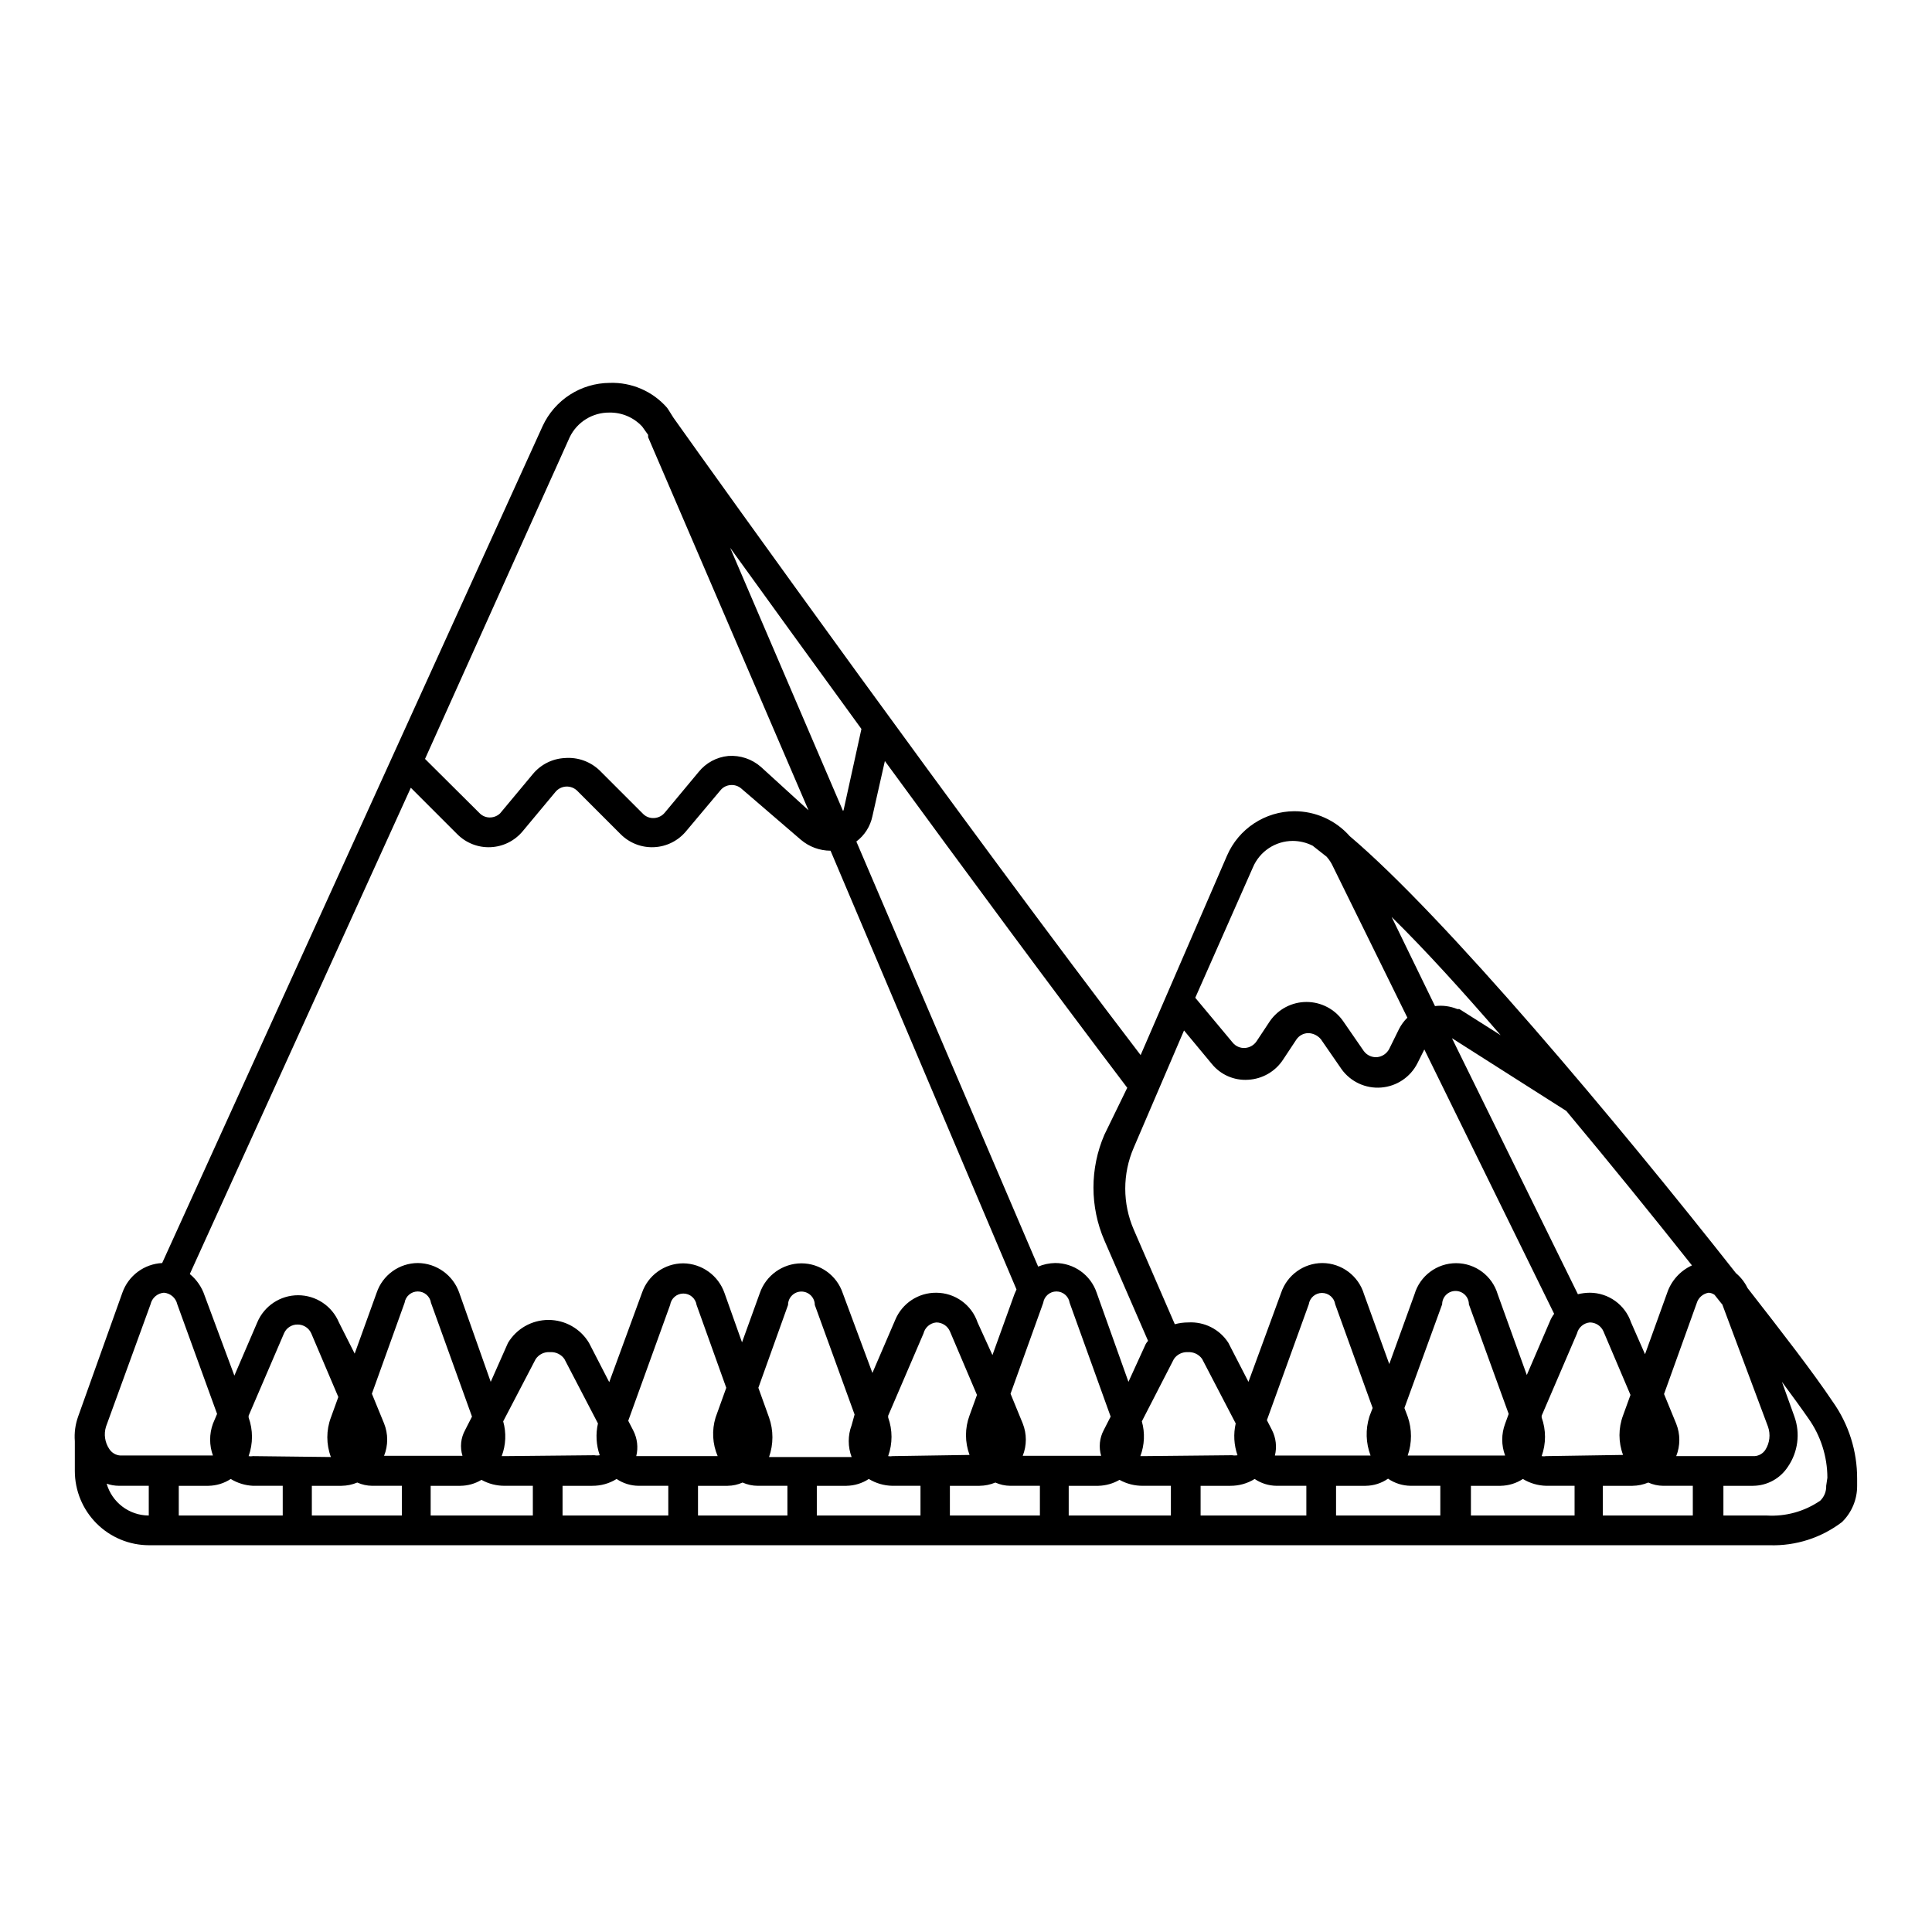 <?xml version="1.0" encoding="UTF-8"?>
<!-- Uploaded to: ICON Repo, www.iconrepo.com, Generator: ICON Repo Mixer Tools -->
<svg fill="#000000" width="800px" height="800px" version="1.1" viewBox="144 144 512 512" xmlns="http://www.w3.org/2000/svg">
 <path d="m629.7 515.48c-5.273-7.871-13.145-18.027-22.594-30.148h0.004c-0.734-1.516-1.781-2.859-3.07-3.938-31.488-39.988-77.145-94.465-102.34-115.8h-0.004c-3.723-4.223-9.086-6.633-14.719-6.613-3.781 0.023-7.477 1.141-10.637 3.223s-5.644 5.039-7.152 8.508l-22.91 52.898c-46.285-60.535-112.1-152.4-123.82-168.93l-1.184-1.887-0.473-0.707v-0.004c-3.828-4.398-9.441-6.828-15.27-6.613-3.731 0.031-7.379 1.117-10.512 3.141-3.137 2.019-5.633 4.891-7.203 8.277l-100.84 221.83c-4.789 0.238-8.957 3.352-10.547 7.871l-11.73 32.828c-0.746 2.09-1.039 4.316-0.867 6.531v7.875c0 5.219 2.074 10.223 5.766 13.914 3.691 3.691 8.695 5.766 13.918 5.766h429.42c6.918 0.223 13.703-1.945 19.207-6.141 2.586-2.523 4.035-5.992 4.016-9.605v-1.891 0.004c0.023-7.305-2.231-14.434-6.457-20.391zm-29.285-25.82 12.125 32.434c0.715 2.047 0.457 4.309-0.707 6.141-0.637 0.961-1.684 1.574-2.836 1.652h-20.781c1.098-2.754 1.098-5.824 0-8.582l-3.227-7.871 8.66-24.09-0.004 0.004c0.438-1.449 1.66-2.519 3.152-2.758 0.566 0.027 1.113 0.219 1.574 0.551l1.812 2.281zm-46.68 40.227c-0.391 0.074-0.789 0.074-1.18 0 1.184-3.309 1.184-6.926 0-10.234v-0.473l9.367-21.805c0.395-1.59 1.754-2.758 3.387-2.914 1.57-0.004 2.992 0.926 3.621 2.363l7.164 16.848-1.969 5.434v-0.004c-1.262 3.375-1.262 7.094 0 10.469zm-10.863-8.582c-1.02 2.715-1.02 5.711 0 8.426h-25.82c1.16-3.34 1.16-6.973 0-10.312l-0.867-2.281 9.996-27.473 0.004-0.004c0-1.957 1.586-3.543 3.543-3.543s3.543 1.586 3.543 3.543l10.547 29.047zm-1.969-34.32c-1.441-4.883-5.93-8.23-11.02-8.23-5.09 0-9.574 3.348-11.02 8.23l-6.691 18.5-6.691-18.5c-1.457-4.879-5.93-8.234-11.023-8.266-4.957 0.008-9.355 3.176-10.941 7.871l-8.66 23.617-5.352-10.391c-2.316-3.57-6.379-5.613-10.625-5.356-1.199 0-2.391 0.156-3.543 0.473l-10.863-25.031c-3.027-6.953-3.027-14.852 0-21.805l13.305-31.016 7.32 8.816c2.336 2.914 5.953 4.504 9.68 4.25 3.734-0.203 7.148-2.156 9.211-5.273l3.543-5.352v-0.004c0.715-1.082 1.93-1.734 3.227-1.73 1.289 0.051 2.492 0.652 3.309 1.652l5.434 7.871h-0.004c2.41 3.363 6.398 5.223 10.52 4.898 4.125-0.32 7.777-2.777 9.633-6.473l1.812-3.621 34.402 70.062h-0.004c-0.484 0.652-0.883 1.367-1.18 2.125l-6.062 14.09zm-33.691 42.746h-25.352 0.004c0.559-2.277 0.281-4.684-0.785-6.769l-1.34-2.598 11.098-30.699v-0.004c0.262-1.734 1.75-3.016 3.504-3.016s3.242 1.281 3.504 3.016l9.918 27.473-0.867 2.281 0.004 0.004c-1.059 3.375-0.945 7.008 0.312 10.312zm-59.984 0.156h-1.023c1.113-2.949 1.254-6.176 0.395-9.211l8.5-16.531c0.828-1.211 2.234-1.898 3.699-1.809 1.492-0.102 2.926 0.586 3.781 1.809l8.895 17.082c-0.637 2.797-0.473 5.715 0.473 8.426-0.469 0.086-0.949 0.086-1.418 0zm-10.707-6.926c-1.129 2.098-1.383 4.559-0.707 6.848h-20.781c1.098-2.754 1.098-5.828 0-8.582l-3.227-7.871 8.66-24.09h-0.004c0.262-1.73 1.75-3.016 3.504-3.016s3.242 1.285 3.504 3.016l10.863 30.148zm-55.969 6.926c-0.391 0.074-0.789 0.074-1.18 0 1.184-3.309 1.184-6.926 0-10.234v-0.473l9.367-21.805c0.395-1.59 1.75-2.758 3.383-2.914 1.57-0.004 2.996 0.926 3.621 2.363l7.164 16.848-1.969 5.434v-0.004c-1.258 3.375-1.258 7.094 0 10.469zm22.516-35.426c-1.586-4.695-5.988-7.859-10.945-7.871-4.738-0.043-9.035 2.789-10.863 7.164l-6.062 14.09-7.871-21.176c-1.582-4.695-5.984-7.859-10.941-7.871-4.969 0.023-9.387 3.18-11.02 7.871l-4.723 13.066-4.644-13.066c-1.625-4.664-6-7.812-10.941-7.871-4.957 0.012-9.359 3.176-10.945 7.871l-8.66 23.617-5.352-10.391c-2.258-3.781-6.34-6.098-10.746-6.098-4.402 0-8.484 2.316-10.742 6.098l-4.566 10.312-8.344-23.617c-1.625-4.668-6-7.812-10.945-7.871-4.957 0.008-9.355 3.176-10.941 7.871l-5.824 16.137-4.172-8.266c-1.824-4.363-6.094-7.207-10.824-7.207-4.731 0-9 2.844-10.824 7.207l-6.062 14.09-7.871-21.176v0.004c-0.742-2.25-2.106-4.242-3.938-5.746l58.57-128.87 12.281 12.281c2.332 2.359 5.555 3.625 8.871 3.473 3.316-0.148 6.414-1.699 8.523-4.262l8.66-10.391c0.703-0.848 1.734-1.359 2.836-1.414 1.117-0.051 2.207 0.379 2.988 1.18l11.414 11.414c2.336 2.359 5.559 3.625 8.875 3.473 3.316-0.148 6.414-1.699 8.523-4.262l9.055-10.785v0.004c0.652-0.828 1.625-1.34 2.676-1.418 1.059-0.102 2.113 0.242 2.91 0.945l15.742 13.539h0.004c2.195 1.871 4.984 2.902 7.871 2.91l49.281 116.27-0.551 1.258-5.824 16.137zm-33.379 27.238c-1.02 2.715-1.02 5.707 0 8.426h-21.883c1.191-3.391 1.191-7.086 0-10.473l-2.832-7.871 7.871-21.965h-0.004c0-1.953 1.586-3.539 3.543-3.539s3.543 1.586 3.543 3.539l10.547 29.047zm-35.504 8.188h-21.57c0.562-2.277 0.281-4.68-0.785-6.769l-1.34-2.598 11.098-30.699 0.004-0.004c0.262-1.73 1.75-3.016 3.504-3.016 1.75 0 3.242 1.285 3.5 3.016l7.871 21.965-2.832 7.871c-1.027 3.371-0.832 6.996 0.551 10.234zm-56.207 0h-1.023c1.117-2.949 1.254-6.176 0.395-9.211l8.582-16.453c0.836-1.293 2.32-2.019 3.856-1.887 1.492-0.102 2.926 0.586 3.781 1.809l8.895 17.082c-0.637 2.797-0.473 5.715 0.473 8.426-0.469 0.086-0.949 0.086-1.418 0zm-10.707-6.926h0.004c-1.164 2.09-1.422 4.562-0.711 6.848h-20.781c1.102-2.754 1.102-5.828 0-8.582l-3.227-7.871 8.66-24.09c0.258-1.73 1.75-3.016 3.5-3.016 1.754 0 3.242 1.285 3.504 3.016l10.863 30.148zm-56.203 6.926c-0.391 0.074-0.793 0.074-1.18 0 1.184-3.309 1.184-6.926 0-10.234v-0.473l9.367-21.805c0.609-1.453 2.043-2.387 3.621-2.359 1.57-0.008 2.992 0.922 3.621 2.359l7.164 16.848-1.969 5.434v-0.004c-1.262 3.375-1.262 7.094 0 10.473zm156.34-170.98-29.914-69.746c9.684 13.461 21.805 30.148 34.793 48.02l-4.723 21.492zm208.84 135.55c-1.586-4.695-5.984-7.859-10.941-7.871-1.062 0.012-2.121 0.141-3.148 0.395l-33.379-67.855 30.309 19.285c11.57 13.855 23.066 28.023 33.297 40.934-3.141 1.434-5.539 4.117-6.613 7.402l-5.824 16.137zm-34.559-76.121-10.941-6.926h-0.551c-1.867-0.766-3.902-1.039-5.906-0.789l-11.492-23.617c8.973 8.82 18.812 19.684 28.891 31.332zm-65.652-44.477c1.797-4.238 5.945-6.992 10.547-7.008 1.832 0.008 3.637 0.438 5.273 1.262l3.699 2.914h0.004c0.711 0.797 1.293 1.699 1.73 2.676l19.68 39.988c-0.891 0.875-1.633 1.883-2.203 2.992l-2.598 5.273c-0.633 1.234-1.848 2.062-3.227 2.203-1.391 0.102-2.731-0.523-3.543-1.652l-5.434-7.871c-2.203-3.195-5.84-5.106-9.723-5.106s-7.516 1.91-9.719 5.106l-3.543 5.352c-0.703 1.02-1.836 1.66-3.07 1.734-1.242 0.074-2.445-0.453-3.231-1.418l-9.918-11.887zm-39.359 70.848c-3.863 8.941-3.863 19.082 0 28.023l11.57 26.609s-0.473 0.551-0.629 0.867l-4.566 9.996-8.422-23.617c-1.594-4.723-6.035-7.894-11.023-7.871-1.539 0.031-3.062 0.352-4.484 0.945l-48.18-112.65c2.184-1.641 3.695-4.019 4.254-6.691l3.305-14.641c21.41 29.285 44.715 60.852 64.234 86.594zm-141.7-184.84h-0.004c1.953-4.035 6.066-6.582 10.551-6.531 3.281-0.051 6.426 1.293 8.66 3.699l1.574 2.203v0.629l42.508 98.871-12.598-11.488c-2.375-2.094-5.496-3.144-8.656-2.914-3.09 0.297-5.93 1.828-7.875 4.25l-8.973 10.785c-0.703 0.848-1.73 1.363-2.832 1.418-1.125 0.07-2.223-0.363-2.992-1.184l-11.414-11.414c-2.453-2.371-5.809-3.578-9.211-3.305-3.309 0.152-6.394 1.699-8.504 4.25l-8.66 10.391h0.004c-0.68 0.66-1.574 1.051-2.519 1.102-1.125 0.074-2.219-0.359-2.992-1.18l-14.406-14.328zm-122.89 262.22 11.809-32.434c0.379-1.691 1.816-2.938 3.543-3.07 1.73 0.133 3.168 1.379 3.543 3.07l10.547 29.047-1.102 2.598c-0.984 2.723-0.984 5.703 0 8.426h-24.562 0.004c-1.191-0.086-2.269-0.727-2.914-1.734-1.164-1.734-1.484-3.906-0.867-5.902zm0 15.035c1.109 0.414 2.281 0.625 3.465 0.629h7.871v7.875c-5.207-0.02-9.77-3.488-11.176-8.504zm19.289 8.504v-7.871h7.871v-0.004c2.102-0.031 4.148-0.66 5.902-1.809 1.785 1.09 3.816 1.711 5.906 1.809h7.871v7.871zm35.266 0v-7.871h7.871v-0.004c1.434-0.012 2.852-0.309 4.172-0.863 1.238 0.555 2.578 0.852 3.938 0.863h7.871v7.871zm31.488 0v-7.871h7.871v-0.004c1.973-0.012 3.902-0.555 5.59-1.574 1.902 1.055 4.047 1.598 6.219 1.574h7.398v7.871zm34.953 0v-7.871h7.871v-0.004c2.281 0.02 4.519-0.605 6.453-1.809 1.723 1.164 3.75 1.793 5.828 1.809h7.871v7.871zm35.895 0v-7.871h7.871v-0.004c1.359-0.012 2.699-0.309 3.938-0.863 1.262 0.562 2.629 0.859 4.016 0.863h7.871v7.871zm31.488 0v-7.871h7.871v-0.004c2.102-0.031 4.148-0.66 5.906-1.809 1.875 1.141 4.023 1.766 6.219 1.809h7.477v7.871zm35.266 0v-7.871h7.871l0.004-0.004c1.434-0.012 2.848-0.309 4.172-0.863 1.238 0.555 2.578 0.852 3.934 0.863h7.871v7.871zm31.488 0v-7.871h7.871l0.004-0.004c1.965-0.047 3.887-0.59 5.586-1.574 1.902 1.055 4.047 1.598 6.219 1.574h7.398v7.871zm34.953 0v-7.871h7.871v-0.004c2.281 0.02 4.519-0.605 6.457-1.809 1.719 1.164 3.746 1.793 5.824 1.809h7.871v7.871zm35.895 0v-7.871h7.871l0.004-0.004c2.113-0.023 4.168-0.68 5.902-1.887 1.762 1.207 3.848 1.863 5.984 1.887h7.871v7.871zm61.797 0h-26.055v-7.871h7.871v-0.004c2.098-0.031 4.148-0.66 5.902-1.809 1.879 1.141 4.023 1.766 6.219 1.809h7.477v7.871zm8.895 0v-7.871h7.871l0.004-0.004c1.434-0.012 2.848-0.309 4.172-0.863 1.238 0.555 2.578 0.852 3.934 0.863h7.871v7.871zm59.199-7.871v-0.004c0.059 1.477-0.516 2.91-1.574 3.938-4.152 2.856-9.141 4.242-14.172 3.938h-11.492v-7.871h7.871v-0.004c3.723-0.027 7.18-1.922 9.211-5.035 2.684-3.898 3.328-8.852 1.734-13.305l-3.309-9.211c2.676 3.621 5.039 6.848 7.008 9.684 3.269 4.598 5.031 10.102 5.039 15.742z"/>
</svg>